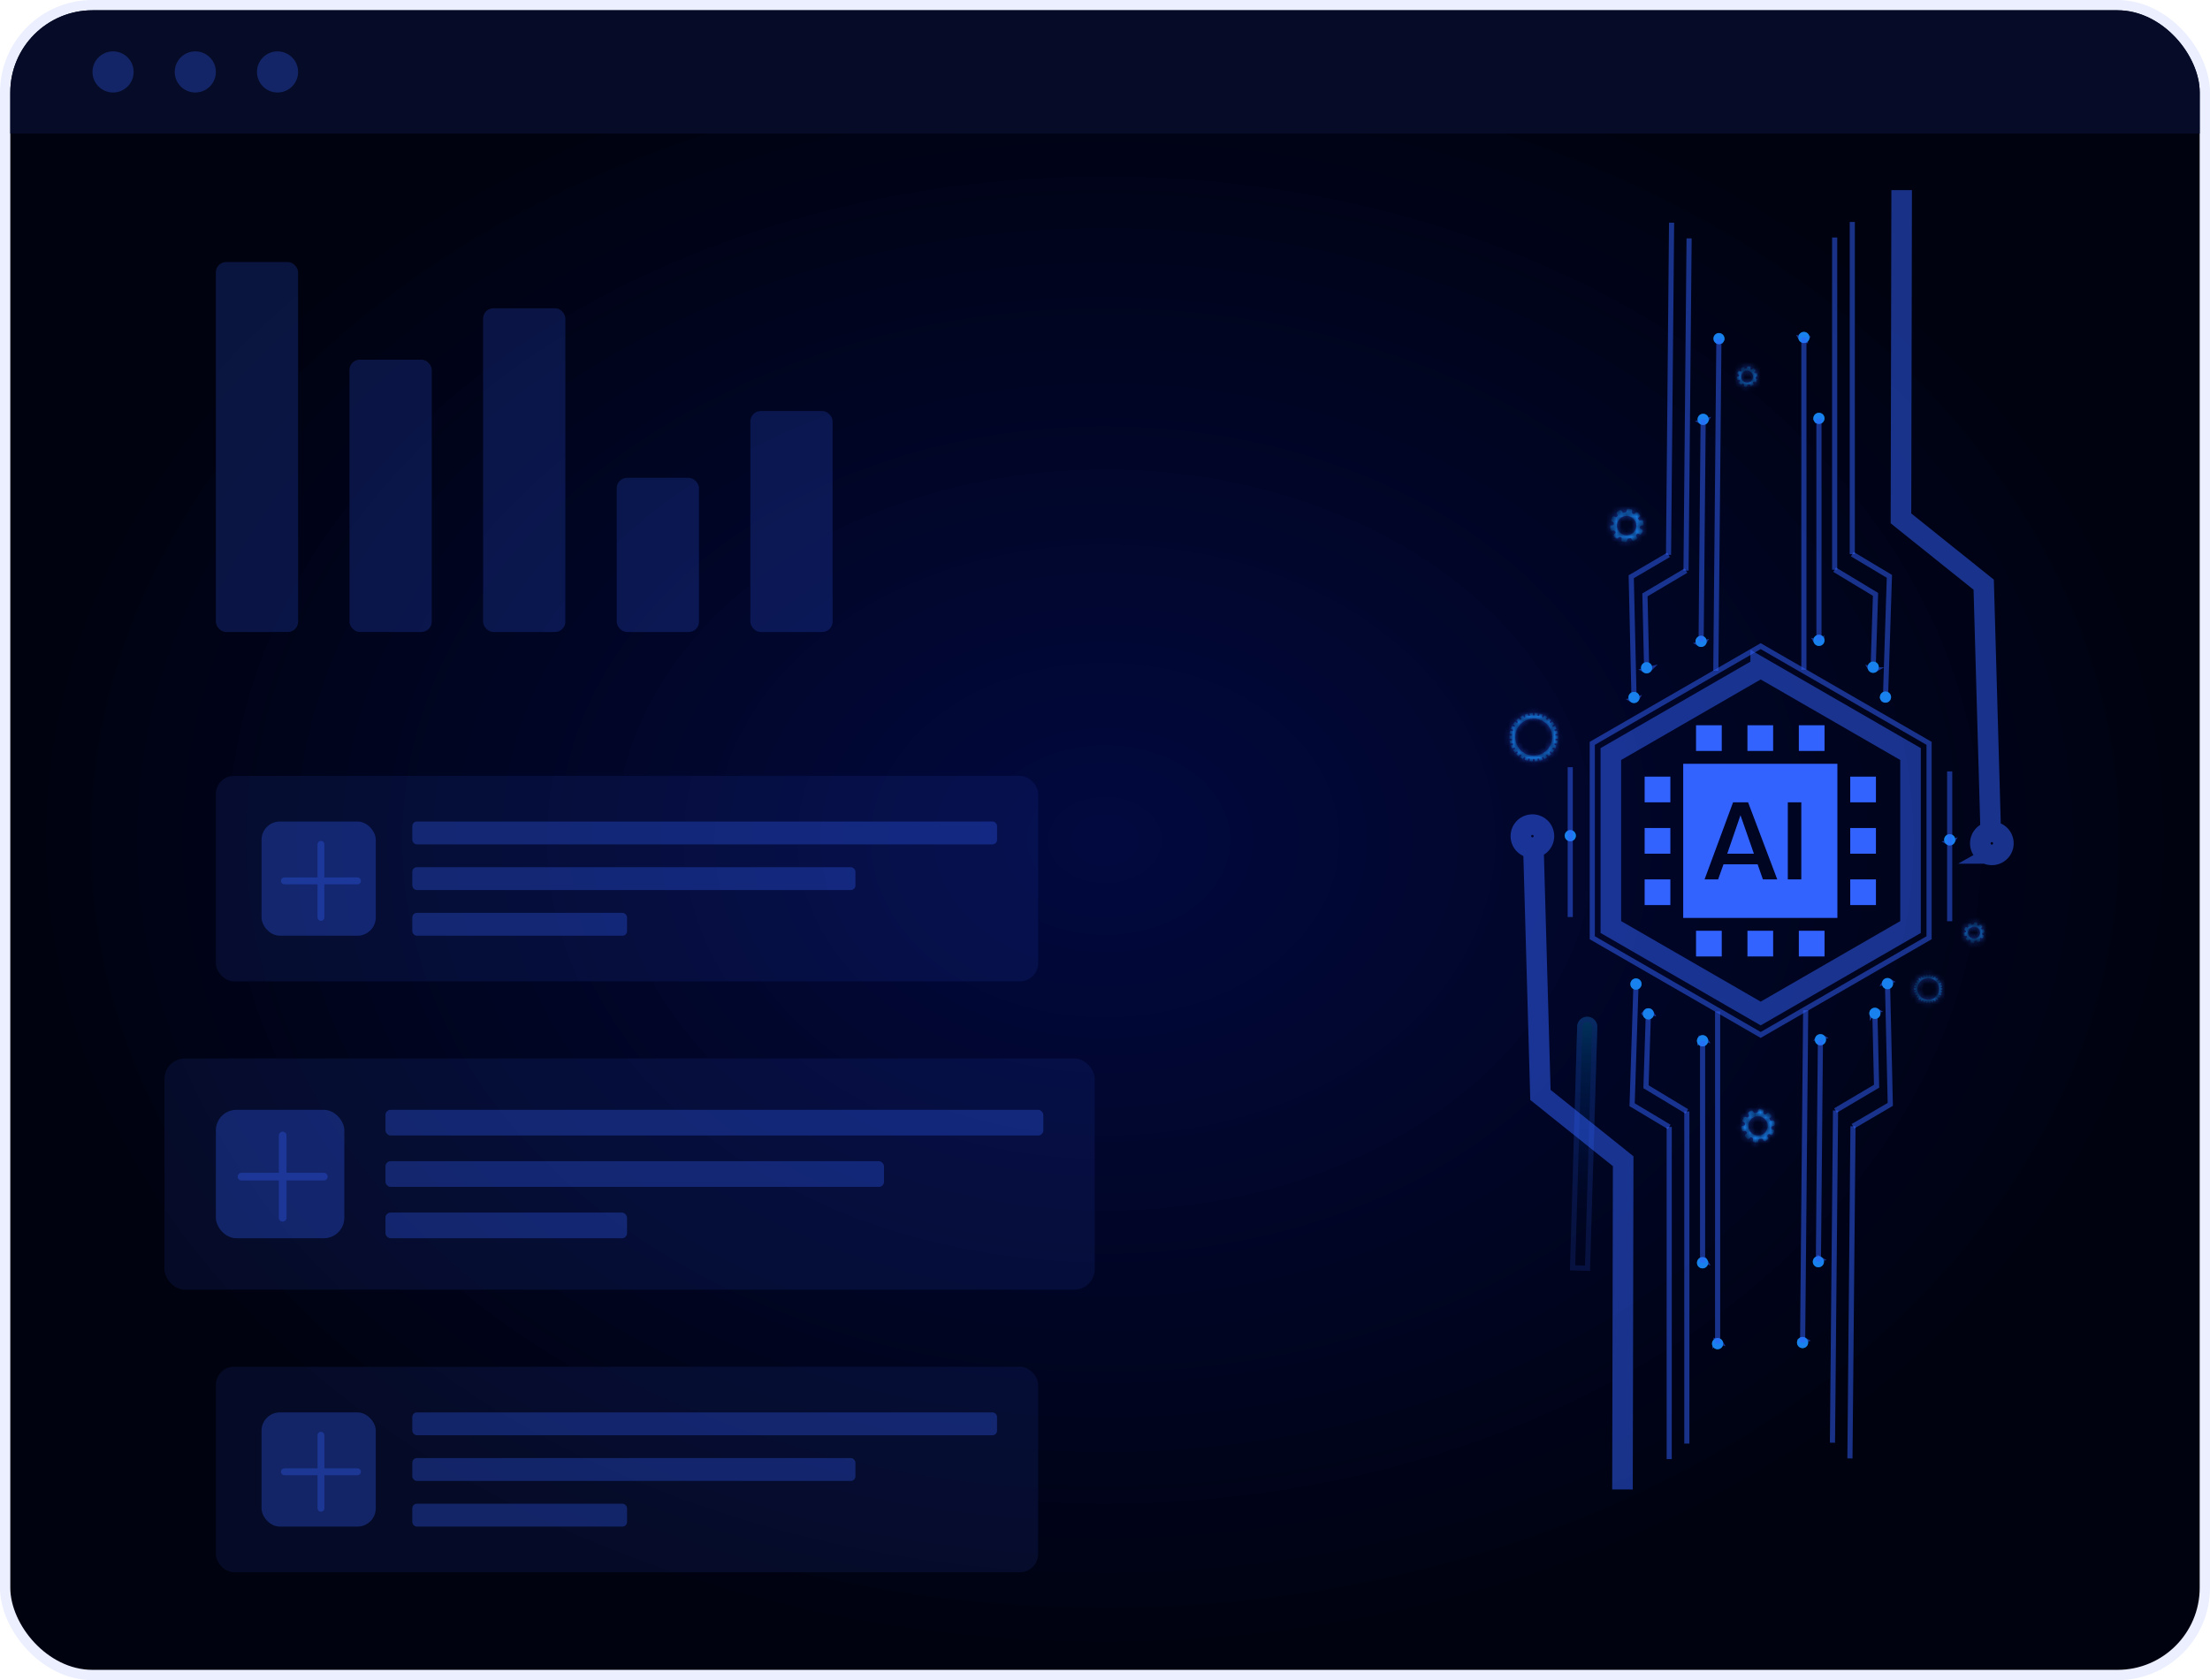 <svg xmlns="http://www.w3.org/2000/svg" width="430" height="327" fill="none"><g clip-path="url(#a)"><rect width="426" height="323" x="2" y="2" fill="url(#b)" rx="16"/><rect width="16" height="72" x="42" y="51" fill="#3363FF" fill-opacity=".2" rx="2"/><rect width="16" height="53" x="68" y="70" fill="#3363FF" fill-opacity=".2" rx="2"/><rect width="16" height="63" x="94" y="60" fill="#3363FF" fill-opacity=".2" rx="2"/><rect width="16" height="30" x="120" y="93" fill="#3363FF" fill-opacity=".2" rx="2"/><rect width="16" height="43" x="146" y="80" fill="#3363FF" fill-opacity=".2" rx="2"/><rect width="160" height="40" x="42" y="151" fill="#3363FF" fill-opacity=".1" rx="3.556"/><rect width="22.222" height="22.222" x="50.891" y="159.891" fill="#3363FF" fill-opacity=".3" rx="3.556"/><rect width="113.778" height="4.444" x="80.223" y="159.891" fill="#3363FF" fill-opacity=".3" rx=".889"/><rect width="86.222" height="4.444" x="80.223" y="168.781" fill="#3363FF" fill-opacity=".3" rx=".889"/><rect width="41.778" height="4.444" x="80.223" y="177.668" fill="#3363FF" fill-opacity=".3" rx=".889"/><path stroke="#3363FF" stroke-linecap="round" stroke-linejoin="round" stroke-opacity=".3" stroke-width="1.333" d="M62.447 164.332v14.222m7.111-7.111H55.336"/><rect width="181" height="45" x="32" y="206" fill="#3363FF" fill-opacity=".1" rx="4"/><rect width="25" height="25" x="42" y="216" fill="#3363FF" fill-opacity=".3" rx="4"/><rect width="128" height="5" x="75" y="216" fill="#3363FF" fill-opacity=".3" rx="1"/><rect width="97" height="5" x="75" y="226" fill="#3363FF" fill-opacity=".3" rx="1"/><rect width="47" height="5" x="75" y="236" fill="#3363FF" fill-opacity=".3" rx="1"/><path stroke="#3363FF" stroke-linecap="round" stroke-linejoin="round" stroke-opacity=".3" stroke-width="1.5" d="M55 221v16m8-8H47"/><rect width="160" height="40" x="42" y="266" fill="#3363FF" fill-opacity=".1" rx="3.556"/><rect width="22.222" height="22.222" x="50.891" y="274.891" fill="#3363FF" fill-opacity=".3" rx="3.556"/><rect width="113.778" height="4.444" x="80.223" y="274.891" fill="#3363FF" fill-opacity=".3" rx=".889"/><rect width="86.222" height="4.444" x="80.223" y="283.781" fill="#3363FF" fill-opacity=".3" rx=".889"/><rect width="41.778" height="4.444" x="80.223" y="292.668" fill="#3363FF" fill-opacity=".3" rx=".889"/><path stroke="#3363FF" stroke-linecap="round" stroke-linejoin="round" stroke-opacity=".3" stroke-width="1.333" d="M62.447 279.332v14.222m7.111-7.111H55.336"/><path stroke="#3363FF" stroke-miterlimit="10" stroke-opacity=".5" d="m342.575 125.756-32.766 18.918v37.835l32.767 18.918 32.766-18.917v-37.836l-32.767-18.918Z"/><path stroke="#3363FF" stroke-miterlimit="10" stroke-opacity=".5" stroke-width="4" d="m342.577 129.929-29.153 16.831v33.663l29.153 16.831 29.153-16.831V146.76l-29.153-16.831Z"/><path stroke="#3363FF" stroke-miterlimit="10" stroke-opacity=".5" d="m320.721 197.321-.458 14.187 7.948 4.801"/><path stroke="#3363FF" stroke-miterlimit="10" stroke-opacity=".5" d="m318.319 191.507-.758 23.501 7.218 4.321"/><path fill="#00A1DB" d="M321.655 196.777a1.077 1.077 0 0 1-1.214 1.582 1.081 1.081 0 0 1-.791-.901 1.084 1.084 0 0 1 1.35-1.184c.276.074.512.255.655.503Z"/><path stroke="#3363FF" stroke-opacity=".5" d="M321.299 197.355a.586.586 0 0 0-.077-.328l.077.328Zm0 0a.584.584 0 0 1-.119.315m.119-.315-.119.315m0 0a.59.59 0 0 1-.273.196m.273-.196-.273.196m0 0a.592.592 0 0 1-.336.011m.336-.011-.336.011m0 0a.58.58 0 0 1-.286-.178m.286.178-.286-.178m0 0a.577.577 0 0 1-.139-.306m.139.306-.139-.306m0 0a.575.575 0 0 1 .055-.332m-.055.332.055-.332m0 0a.587.587 0 0 1 .23-.246l-.23.246Zm.23-.246a.58.58 0 0 1 .791.212l-.791-.212Z"/><path fill="#00A1DB" d="M319.253 190.969a1.076 1.076 0 0 1-.079 1.196 1.077 1.077 0 0 1-1.824-1.134 1.075 1.075 0 0 1 .827-.593 1.086 1.086 0 0 1 1.076.531Z"/><path stroke="#3363FF" stroke-opacity=".5" d="M318.82 191.219a.576.576 0 0 1-.042.642.58.58 0 1 1 .042-.642Z"/><path fill="#00A1DB" d="M332.206 202.012a1.074 1.074 0 0 1-.078 1.196 1.077 1.077 0 0 1-1.825-1.134c.095-.192.244-.351.429-.457a1.075 1.075 0 0 1 1.474.395Z"/><path stroke="#3363FF" stroke-opacity=".5" d="M331.849 202.589a.576.576 0 0 0-.076-.327l.076.327Zm0 0a.572.572 0 0 1-.118.315m.118-.315-.118.315m0 0a.58.58 0 0 1-.274.196m.274-.196-.274.196m0 0a.574.574 0 0 1-.336.011m.336-.011-.336.011m0 0a.582.582 0 0 1-.285-.178m.285.178-.285-.178m0 0a.574.574 0 0 1-.139-.306m.139.306-.139-.306m0 0a.577.577 0 0 1 .055-.332m-.055.332.055-.332m0 0a.567.567 0 0 1 .23-.245l-.23.245Zm.23-.245a.576.576 0 0 1 .791.212l-.791-.212Z"/><path fill="#00A1DB" d="M332.206 245.223a1.076 1.076 0 0 1-.079 1.196 1.077 1.077 0 0 1-1.824-1.134 1.075 1.075 0 0 1 .827-.593 1.086 1.086 0 0 1 1.076.531Z"/><path stroke="#3363FF" stroke-opacity=".5" d="M331.624 245.303c.06.046.111.104.149.17l-.791-.212a.573.573 0 0 1 .642.042Zm.149.17a.576.576 0 0 1-.042.642.58.58 0 0 1-.979-.609.567.567 0 0 1 .23-.245l.791.212Z"/><path fill="#00A1DB" d="M335.132 260.965a1.076 1.076 0 0 1-.079 1.196 1.077 1.077 0 0 1-1.824-1.134 1.079 1.079 0 0 1 1.903-.062Z"/><path stroke="#3363FF" stroke-opacity=".5" d="M334.775 261.542a.576.576 0 0 0-.076-.327l.076.327Zm0 0a.58.58 0 0 1-.118.315m.118-.315-.118.315m0 0a.58.58 0 0 1-.274.196m.274-.196-.274.196m0 0a.574.574 0 0 1-.336.011m.336-.011-.336.011m0 0a.578.578 0 0 1-.286-.178m.286.178-.286-.178m0 0a.58.58 0 0 1-.138-.306m.138.306-.138-.306m0 0a.584.584 0 0 1 .054-.332m-.054.332.054-.332m0 0a.579.579 0 0 1 .23-.245l-.23.245Zm.23-.245a.579.579 0 0 1 .792.212l-.792-.212Z"/><path stroke="#3363FF" stroke-miterlimit="10" stroke-opacity=".5" d="M334.196 261.5v-64.656m-2.923 48.919v-43.21m-3.065 78.408v-64.656m-3.43 67.684v-64.657m40.021-22.114.328 14.19-7.992 4.728"/><path stroke="#3363FF" stroke-miterlimit="10" stroke-opacity=".5" d="m367.253 191.433.542 23.507-7.258 4.254"/><path fill="#00A1DB" d="M363.869 196.667a1.076 1.076 0 0 0 .067 1.197 1.08 1.08 0 1 0-.067-1.197Z"/><path stroke="#3363FF" stroke-opacity=".5" d="M364.22 197.248a.579.579 0 0 1 .08-.327l.793-.205a.578.578 0 0 1 .138.885.576.576 0 0 1-.624.161.583.583 0 0 1-.387-.514Zm.08-.327a.582.582 0 0 1 .793-.205l-.793.205Z"/><path fill="#00A1DB" d="M366.322 190.886a1.084 1.084 0 0 0 .067 1.197 1.078 1.078 0 0 0 1.931-.498 1.073 1.073 0 0 0-.52-1.081 1.084 1.084 0 0 0-1.478.382Z"/><path stroke="#3363FF" stroke-opacity=".5" d="M366.673 191.467a.577.577 0 0 1 .08-.327l.793-.205a.575.575 0 0 1 .279.58.58.58 0 0 1-.765.466.583.583 0 0 1-.387-.514Zm.08-.327a.582.582 0 0 1 .793-.205l-.793.205Z"/><path fill="#00A1DB" d="M353.271 201.808a1.084 1.084 0 0 0 .068 1.197 1.076 1.076 0 0 0 1.667.07 1.082 1.082 0 0 0 .167-1.187 1.075 1.075 0 0 0-1.621-.394 1.082 1.082 0 0 0-.281.314Z"/><path stroke="#3363FF" stroke-opacity=".5" d="M353.623 202.389a.574.574 0 0 1 .079-.327l.793-.205a.575.575 0 0 1 .28.58.582.582 0 0 1-.765.466.58.58 0 0 1-.387-.514Zm.079-.327a.575.575 0 0 1 .793-.205l-.793.205Z"/><path fill="#00A1DB" d="M352.873 245.015a1.076 1.076 0 0 0 .067 1.197c.129.171.305.299.506.37a1.086 1.086 0 0 0 1.161-.3 1.075 1.075 0 0 0 .168-1.187 1.082 1.082 0 0 0-1.242-.577c-.277.071-.515.25-.66.497Z"/><path stroke="#3363FF" stroke-opacity=".5" d="M353.224 245.596a.582.582 0 0 1 .079-.327l.794-.205a.575.575 0 0 1 .138.885.575.575 0 0 1-.895-.038.58.58 0 0 1-.116-.315Zm.079-.327a.58.58 0 0 1 .794-.205l-.794.205Z"/><path fill="#00A1DB" d="M349.806 260.73a1.08 1.08 0 1 0 1.86 1.097 1.08 1.08 0 0 0-1.86-1.097Z"/><path stroke="#3363FF" stroke-opacity=".5" d="M350.158 261.31a.573.573 0 0 1 .079-.326l.793-.205a.579.579 0 1 1-.872.531Zm.079-.326a.578.578 0 0 1 .793-.205l-.793.205Z"/><path stroke="#3363FF" stroke-miterlimit="10" stroke-opacity=".5" d="m350.734 261.276.595-64.654m2.473 48.94.398-43.208m2.342 78.433.596-64.654m2.803 67.717.595-64.654m3.926-89.329.458-14.187-7.948-4.801"/><path stroke="#3363FF" stroke-miterlimit="10" stroke-opacity=".5" d="m366.861 135.675.759-23.501-7.218-4.321"/><path fill="#00A1DB" d="M363.528 130.407a1.074 1.074 0 0 1 .078-1.196 1.077 1.077 0 0 1 1.825 1.134 1.076 1.076 0 0 1-1.903.062Z"/><path stroke="#3363FF" stroke-opacity=".5" d="M363.885 129.83a.576.576 0 0 0 .076.327l-.076-.327Zm0 0a.575.575 0 0 1 .118-.315m-.118.315.118-.315m0 0a.583.583 0 0 1 .273-.196m-.273.196.273-.196m0 0a.578.578 0 0 1 .337-.011m-.337.011.337-.011m0 0c.11.03.21.092.285.178m-.285-.178.285.178m0 0a.577.577 0 0 1 .139.306m-.139-.306.139.306m0 0a.577.577 0 0 1-.055.332m.055-.332-.055.332m0 0a.567.567 0 0 1-.23.245l.23-.245Zm-.23.245a.576.576 0 0 1-.791-.212l.791.212Z"/><path fill="#00A1DB" d="M365.926 136.216a1.084 1.084 0 0 1 .079-1.197c.13-.169.307-.296.509-.365a1.086 1.086 0 0 1 1.159.311 1.083 1.083 0 0 1 .156 1.189 1.078 1.078 0 0 1-1.903.062Z"/><path stroke="#3363FF" stroke-opacity=".5" d="M367.151 136.178a.585.585 0 0 1-.44.058.579.579 0 0 1-.352-.27l-.433.25.433-.25a.585.585 0 0 1 .042-.642.58.58 0 1 1 .75.854Z"/><path fill="#00A1DB" d="M352.977 125.169a1.076 1.076 0 0 1 .079-1.197c.13-.169.307-.296.509-.365a1.086 1.086 0 0 1 1.158.311 1.077 1.077 0 0 1-.271 1.646 1.08 1.08 0 0 1-1.475-.395Z"/><path stroke="#3363FF" stroke-opacity=".5" d="M353.334 124.592a.576.576 0 0 0 .076.327l-.076-.327Zm0 0a.58.58 0 0 1 .118-.315m-.118.315.118-.315m0 0a.58.58 0 0 1 .274-.196m-.274.196.274-.196m0 0a.574.574 0 0 1 .336-.011m-.336.011.336-.011m0 0c.11.029.21.091.285.177m-.285-.177.285.177m0 0a.58.58 0 0 1 .139.307m-.139-.307.139.307m0 0a.578.578 0 0 1-.055.332m.055-.332-.055.332m0 0a.576.576 0 0 1-.229.245l.229-.245Zm-.229.245a.579.579 0 0 1-.792-.212l.792.212Z"/><path fill="#00A1DB" d="M352.977 81.962a1.076 1.076 0 0 1 .079-1.197 1.08 1.08 0 1 1-.079 1.197Z"/><path stroke="#3363FF" stroke-opacity=".5" d="M354.202 81.924a.58.58 0 0 1-.792-.212l-.433.25.433-.25a.578.578 0 0 1 .316-.838.58.58 0 0 1 .476 1.05Z"/><path fill="#00A1DB" d="M350.051 66.22a1.085 1.085 0 0 1 .079-1.197 1.079 1.079 0 1 1-.079 1.197Z"/><path stroke="#3363FF" stroke-opacity=".5" d="M350.408 65.642a.585.585 0 0 0 .076.328l-.076-.328Zm0 0a.59.59 0 0 1 .118-.314m-.118.314.118-.314m0 0a.58.58 0 0 1 .274-.196m-.274.195.274-.195m0 0a.58.58 0 0 1 .336-.011m-.336.01.336-.01m0 0c.111.03.21.091.286.177m-.286-.177.286.177m0 0a.575.575 0 0 1 .138.307m-.138-.307.138.307m0 0a.584.584 0 0 1-.054.331m.054-.331-.054.331m0 0a.583.583 0 0 1-.23.246l.23-.246Zm-.23.246a.58.58 0 0 1-.792-.212l.792.212Z"/><path stroke="#3363FF" stroke-miterlimit="10" stroke-opacity=".5" d="M350.985 65.683v64.657m2.929-48.916v43.21m3.06-78.412v64.657m3.426-67.684v64.657m-40.015 22.116-.327-14.191 7.991-4.727"/><path stroke="#3363FF" stroke-miterlimit="10" stroke-opacity=".5" d="m317.932 135.753-.543-23.507 7.258-4.254"/><path fill="#00A1DB" d="M321.31 130.518a1.076 1.076 0 0 0-.067-1.198 1.088 1.088 0 0 0-.506-.37 1.086 1.086 0 0 0-1.161.3 1.082 1.082 0 0 0 .256 1.649 1.08 1.08 0 0 0 1.478-.381Z"/><path stroke="#3363FF" stroke-opacity=".5" d="M320.959 129.937a.586.586 0 0 1-.079.327l-.794.204a.576.576 0 0 1-.279-.58.578.578 0 0 1 1.152.049Zm-.079.327a.579.579 0 0 1-.794.204l.794-.204Z"/><path fill="#00A1DB" d="M318.857 136.299a1.076 1.076 0 0 0-.067-1.198 1.084 1.084 0 0 0-1.132-.396 1.083 1.083 0 0 0-.703 1.514 1.08 1.08 0 0 0 1.902.08Z"/><path stroke="#3363FF" stroke-opacity=".5" d="M318.506 135.718a.579.579 0 0 1-.08.327l-.793.205a.584.584 0 0 1-.279-.58.577.577 0 0 1 1.036-.268.586.586 0 0 1 .116.316Zm-.08.327a.577.577 0 0 1-.793.205l.793-.205Z"/><path fill="#00A1DB" d="M306.463 163.193a1.082 1.082 0 0 0-.068-1.197 1.076 1.076 0 0 0-1.667-.07 1.082 1.082 0 0 0-.167 1.188 1.079 1.079 0 0 0 1.902.079Z"/><path stroke="#3363FF" stroke-opacity=".5" d="M306.111 162.612a.574.574 0 0 1-.23.496.57.57 0 0 1-.429.111.577.577 0 0 1-.441-.323.575.575 0 0 1 .09-.637.583.583 0 0 1 .623-.161.58.58 0 0 1 .387.514Z"/><path fill="#00A1DB" d="M331.916 125.377a1.084 1.084 0 0 0-.068-1.197 1.07 1.07 0 0 0-.506-.37 1.073 1.073 0 0 0-1.425.868 1.083 1.083 0 0 0 .521 1.08 1.08 1.08 0 0 0 1.478-.381Z"/><path stroke="#3363FF" stroke-opacity=".5" d="M331.564 124.796a.578.578 0 0 1-.079.327l-.793.205a.587.587 0 0 1-.28-.58.579.579 0 0 1 1.152.048Zm-.079.327a.582.582 0 0 1-.793.205l.793-.205Z"/><path fill="#00A1DB" d="M332.31 82.166a1.075 1.075 0 0 0-.067-1.197 1.075 1.075 0 0 0-1.132-.396 1.077 1.077 0 0 0-.799.894 1.083 1.083 0 0 0 .52 1.08 1.08 1.08 0 0 0 1.478-.381Z"/><path stroke="#3363FF" stroke-opacity=".5" d="M331.959 81.585a.584.584 0 0 1-.079.327l-.794.205a.577.577 0 0 1-.137-.885.577.577 0 0 1 .894.037c.069.092.11.202.116.316Zm-.079.327a.58.58 0 0 1-.794.205l.794-.205Z"/><path fill="#00A1DB" d="M335.377 66.455a1.083 1.083 0 0 0-.068-1.197 1.075 1.075 0 0 0-1.132-.396 1.08 1.08 0 0 0 .54 2.09 1.078 1.078 0 0 0 .66-.497Z"/><path stroke="#3363FF" stroke-opacity=".5" d="M334.153 66.406a.58.58 0 1 1 .793-.205l.431.254-.431-.254a.582.582 0 0 1-.793.205Z"/><path stroke="#3363FF" stroke-miterlimit="10" stroke-opacity=".5" d="m334.447 65.907-.596 64.654m-2.468-48.938-.398 43.208m-2.339-78.436-.596 64.654m-2.81-67.709-.596 64.654"/><g opacity=".3"><path fill="url(#c)" d="m310.781 199.907-1.417 47.439-3.904-.117 1.416-47.439a1.954 1.954 0 0 1 2.011-1.894 1.967 1.967 0 0 1 1.363.613 1.953 1.953 0 0 1 .531 1.398Z"/><path stroke="#3363FF" stroke-opacity=".5" d="m310.281 199.892-1.401 46.939-2.906-.086 1.402-46.94a1.456 1.456 0 0 1 1.496-1.409l.013-.43-.013.43a1.446 1.446 0 0 1 1.315.937c.068.178.1.368.094.559l.5.015-.5-.015Z"/></g><path stroke="#3363FF" stroke-miterlimit="10" stroke-opacity=".5" d="M305.523 149.318v29.164"/><path fill="#00A1DB" d="M380.295 164.006a1.084 1.084 0 0 0-.068-1.198 1.077 1.077 0 0 0-1.834 1.118 1.08 1.08 0 0 0 1.902.08Z"/><path stroke="#3363FF" stroke-opacity=".5" d="M379.943 163.425a.578.578 0 0 1-.079.327l-.793.205a.587.587 0 0 1-.28-.58.579.579 0 0 1 1.152.048Zm-.079.327a.577.577 0 0 1-.793.205l.793-.205Z"/><path stroke="#3363FF" stroke-miterlimit="10" stroke-opacity=".5" d="M379.351 150.131v29.164"/><path stroke="#3363FF" stroke-miterlimit="10" stroke-opacity=".5" stroke-width="4" d="m387.315 161.274-1.346-47.481-16.1-12.905.137-63.887m18.645 129.097a2.245 2.245 0 1 0-2.245-3.888 2.245 2.245 0 0 0 2.245 3.888Zm-90.274-.48 1.346 47.481 16.099 12.905-.136 63.887m-19.47-126.032a2.249 2.249 0 0 1 .164-2.49 2.248 2.248 0 0 1 3.469-.114 2.247 2.247 0 0 1-1.395 3.707 2.25 2.25 0 0 1-2.238-1.103Z"/><mask id="d" fill="#fff"><path d="M302.094 141.35c-.024-.042-.05-.082-.075-.122l.399-.291-.354-.488-.399.29a4.34 4.34 0 0 0-.192-.213l.33-.366-.449-.404-.329.366a4.152 4.152 0 0 0-.232-.169l.246-.426-.523-.302-.246.426a4.72 4.72 0 0 0-.262-.115l.153-.47-.574-.186-.153.47a4.5 4.5 0 0 0-.28-.06l.052-.491-.601-.063-.051.49a4.577 4.577 0 0 0-.287 0l-.051-.49-.601.063.052.489a4.507 4.507 0 0 0-.28.061l-.153-.469-.574.186.153.47a3.56 3.56 0 0 0-.262.117l-.247-.428-.522.302.246.427c-.079.054-.157.11-.232.168l-.33-.366-.448.404.33.366a3.844 3.844 0 0 0-.193.212l-.398-.289-.355.488.399.29a4.08 4.08 0 0 0-.143.248l-.45-.2-.246.551.451.201c-.033.09-.062.181-.088.272l-.483-.102-.126.59.483.103a4.433 4.433 0 0 0-.031.285h-.493v.603h.493c.006.095.017.19.03.285l-.482.103.126.59.481-.102c.027.091.057.182.09.272l-.451.201.246.551.451-.201c.022.042.044.084.068.126.024.041.05.082.075.122l-.4.29.355.489.399-.29c.062.073.126.145.191.213l-.329.366.448.404.33-.366c.076.059.153.116.232.169l-.246.426.522.302.247-.427c.086.042.173.08.262.116l-.153.469.574.187.153-.47a4.5 4.5 0 0 0 .28.06l-.052.491.601.063.051-.49c.096.003.191.003.287 0l.051.49.6-.063-.051-.489c.094-.017.187-.038.28-.061l.152.469.575-.187-.153-.469c.088-.036.175-.075.262-.117l.246.428.523-.302-.247-.428c.08-.053.157-.109.232-.168l.33.367.449-.404-.33-.366c.067-.069.131-.14.193-.212l.398.289.354-.489-.398-.289c.051-.081.098-.164.143-.249l.45.201.246-.551-.451-.201c.032-.09.062-.181.088-.273l.483.103.126-.59-.483-.103c.013-.095.024-.189.031-.285h.492v-.603h-.492a4.51 4.51 0 0 0-.03-.285l.482-.103-.126-.59-.482.102a3.922 3.922 0 0 0-.089-.272l.451-.201-.246-.551-.451.201c-.022-.042-.044-.085-.068-.126Zm-1.885 5.242a3.599 3.599 0 0 1-4.17-5.82 3.6 3.6 0 0 1 3.962-.522 3.605 3.605 0 0 1 1.976 2.757 3.612 3.612 0 0 1-.713 2.659 3.6 3.6 0 0 1-1.055.926Z"/></mask><path fill="#00A1DB" stroke="#3363FF" stroke-opacity=".5" stroke-width="2" d="M302.094 141.35c-.024-.042-.05-.082-.075-.122l.399-.291-.354-.488-.399.29a4.34 4.34 0 0 0-.192-.213l.33-.366-.449-.404-.329.366a4.152 4.152 0 0 0-.232-.169l.246-.426-.523-.302-.246.426a4.72 4.72 0 0 0-.262-.115l.153-.47-.574-.186-.153.47a4.5 4.5 0 0 0-.28-.06l.052-.491-.601-.063-.051.49a4.577 4.577 0 0 0-.287 0l-.051-.49-.601.063.052.489a4.507 4.507 0 0 0-.28.061l-.153-.469-.574.186.153.47a3.56 3.56 0 0 0-.262.117l-.247-.428-.522.302.246.427c-.079.054-.157.11-.232.168l-.33-.366-.448.404.33.366a3.844 3.844 0 0 0-.193.212l-.398-.289-.355.488.399.29a4.08 4.08 0 0 0-.143.248l-.45-.2-.246.551.451.201c-.033.09-.062.181-.088.272l-.483-.102-.126.59.483.103a4.433 4.433 0 0 0-.031.285h-.493v.603h.493c.006.095.017.19.03.285l-.482.103.126.59.481-.102c.027.091.057.182.09.272l-.451.201.246.551.451-.201c.022.042.044.084.068.126.024.041.05.082.075.122l-.4.29.355.489.399-.29c.062.073.126.145.191.213l-.329.366.448.404.33-.366c.076.059.153.116.232.169l-.246.426.522.302.247-.427c.086.042.173.08.262.116l-.153.469.574.187.153-.47a4.5 4.5 0 0 0 .28.06l-.052.491.601.063.051-.49c.096.003.191.003.287 0l.051.49.6-.063-.051-.489c.094-.017.187-.038.28-.061l.152.469.575-.187-.153-.469c.088-.036.175-.075.262-.117l.246.428.523-.302-.247-.428c.08-.053.157-.109.232-.168l.33.367.449-.404-.33-.366c.067-.069.131-.14.193-.212l.398.289.354-.489-.398-.289c.051-.081.098-.164.143-.249l.45.201.246-.551-.451-.201c.032-.09.062-.181.088-.273l.483.103.126-.59-.483-.103c.013-.095.024-.189.031-.285h.492v-.603h-.492a4.51 4.51 0 0 0-.03-.285l.482-.103-.126-.59-.482.102a3.922 3.922 0 0 0-.089-.272l.451-.201-.246-.551-.451.201c-.022-.042-.044-.085-.068-.126Zm-1.885 5.242a3.599 3.599 0 0 1-4.17-5.82 3.6 3.6 0 0 1 3.962-.522 3.605 3.605 0 0 1 1.976 2.757 3.612 3.612 0 0 1-.713 2.659 3.6 3.6 0 0 1-1.055.926Z" mask="url(#d)"/><mask id="e" fill="#fff"><path d="m377.31 191.239-.043-.071.232-.169-.206-.283-.232.168a2.645 2.645 0 0 0-.111-.124l.191-.212-.26-.235-.191.213a2.576 2.576 0 0 0-.135-.098l.143-.248-.303-.175-.143.248a2.083 2.083 0 0 0-.153-.067l.089-.273-.333-.108-.089.273a2.249 2.249 0 0 0-.163-.035l.03-.285-.348-.037-.03.285a2.297 2.297 0 0 0-.166 0l-.03-.285-.349.037.03.284c-.054.009-.108.022-.163.035l-.088-.272-.333.108.088.272a2.906 2.906 0 0 0-.151.068l-.144-.248-.303.175.143.249a2.557 2.557 0 0 0-.135.097l-.191-.213-.261.235.192.212c-.039.04-.076.081-.112.124l-.231-.168-.206.283.231.168a3.002 3.002 0 0 0-.083.145l-.261-.117-.143.32.262.117a2.234 2.234 0 0 0-.051.158l-.28-.06-.073.343.28.06a2.31 2.31 0 0 0-.018.165h-.286v.35h.286c.004.056.01.111.017.166l-.279.059.073.343.279-.059c.015.053.033.105.052.158l-.262.116.143.32.262-.116.04.073.043.071-.232.168.206.284.232-.169c.036.043.072.085.111.124l-.192.213.261.234.191-.212c.044.034.089.067.135.098l-.143.247.303.175.143-.247c.05.024.101.046.152.067l-.088.272.333.109.089-.273c.053.013.108.025.162.035l-.03.285.349.036.03-.284c.055.002.11.002.166 0l.03.284.348-.036-.029-.284c.054-.01.108-.022.162-.035l.089.272.333-.109-.089-.272c.051-.021.102-.043.152-.068l.143.248.304-.175-.143-.248c.046-.031.091-.064.134-.098l.192.213.26-.234-.191-.213c.039-.04.076-.081.112-.123l.231.168.206-.284-.232-.168c.03-.047.057-.095.083-.144l.262.116.142-.32-.261-.116c.018-.052.035-.105.051-.158l.28.059.073-.343-.28-.059c.007-.055.014-.11.018-.166h.286v-.35h-.286a2.31 2.31 0 0 0-.018-.165l.28-.06-.073-.343-.28.06a2.234 2.234 0 0 0-.051-.158l.261-.117-.142-.32-.262.117a1.702 1.702 0 0 0-.04-.073Zm-1.094 3.043a2.094 2.094 0 0 1-2.315-.152 2.086 2.086 0 0 1 .998-3.727 2.09 2.09 0 0 1 2.081 1.026 2.09 2.09 0 0 1-.764 2.853Z"/></mask><path fill="#00A1DB" stroke="#3363FF" stroke-opacity=".5" stroke-width="2" d="m377.31 191.239-.043-.071.232-.169-.206-.283-.232.168a2.645 2.645 0 0 0-.111-.124l.191-.212-.26-.235-.191.213a2.576 2.576 0 0 0-.135-.098l.143-.248-.303-.175-.143.248a2.083 2.083 0 0 0-.153-.067l.089-.273-.333-.108-.089.273a2.249 2.249 0 0 0-.163-.035l.03-.285-.348-.037-.03.285a2.297 2.297 0 0 0-.166 0l-.03-.285-.349.037.03.284c-.054.009-.108.022-.163.035l-.088-.272-.333.108.088.272a2.906 2.906 0 0 0-.151.068l-.144-.248-.303.175.143.249a2.557 2.557 0 0 0-.135.097l-.191-.213-.261.235.192.212c-.039.04-.076.081-.112.124l-.231-.168-.206.283.231.168a3.002 3.002 0 0 0-.083.145l-.261-.117-.143.32.262.117a2.234 2.234 0 0 0-.051.158l-.28-.06-.073.343.28.06a2.31 2.31 0 0 0-.018.165h-.286v.35h.286c.004.056.01.111.017.166l-.279.059.073.343.279-.059c.015.053.033.105.052.158l-.262.116.143.32.262-.116.04.073.043.071-.232.168.206.284.232-.169c.036.043.072.085.111.124l-.192.213.261.234.191-.212c.044.034.089.067.135.098l-.143.247.303.175.143-.247c.05.024.101.046.152.067l-.088.272.333.109.089-.273c.053.013.108.025.162.035l-.03.285.349.036.03-.284c.055.002.11.002.166 0l.03.284.348-.036-.029-.284c.054-.01.108-.022.162-.035l.089.272.333-.109-.089-.272c.051-.021.102-.043.152-.068l.143.248.304-.175-.143-.248c.046-.031.091-.064.134-.098l.192.213.26-.234-.191-.213c.039-.04.076-.081.112-.123l.231.168.206-.284-.232-.168c.03-.047.057-.095.083-.144l.262.116.142-.32-.261-.116c.018-.052.035-.105.051-.158l.28.059.073-.343-.28-.059c.007-.055.014-.11.018-.166h.286v-.35h-.286a2.31 2.31 0 0 0-.018-.165l.28-.06-.073-.343-.28.06a2.234 2.234 0 0 0-.051-.158l.261-.117-.142-.32-.262.117a1.702 1.702 0 0 0-.04-.073Zm-1.094 3.043a2.094 2.094 0 0 1-2.315-.152 2.086 2.086 0 0 1 .998-3.727 2.09 2.09 0 0 1 2.081 1.026 2.09 2.09 0 0 1-.764 2.853Z" mask="url(#e)"/><mask id="f" fill="#fff"><path d="m319.373 101.219-.23.04a.287.287 0 0 1-.182-.028.287.287 0 0 1-.129-.131 2.097 2.097 0 0 0-.135-.234l.324-.324a.292.292 0 0 0 0-.411l-.348-.348a.293.293 0 0 0-.411 0l-.166.165a.29.29 0 0 1-.345.049 3.698 3.698 0 0 0-.048-.025.291.291 0 0 1-.159-.311l.041-.23a.29.29 0 0 0-.236-.336l-.485-.087a.29.29 0 0 0-.336.236l-.041.23a.287.287 0 0 1-.252.237 2.583 2.583 0 0 0-.281.05.292.292 0 0 1-.318-.137l-.117-.202a.29.29 0 0 0-.396-.106l-.427.246a.287.287 0 0 0-.135.176.288.288 0 0 0 .029.22l.116.202a.293.293 0 0 1-.042.347 1.4 1.4 0 0 0-.038.04.291.291 0 0 1-.341.073l-.211-.099a.297.297 0 0 0-.11-.027.306.306 0 0 0-.209.076.29.29 0 0 0-.067.092l-.208.446a.301.301 0 0 0-.01.222.284.284 0 0 0 .151.164l.211.099a.287.287 0 0 1 .133.127c.03.055.041.119.031.181l-.007.054a.29.29 0 0 1-.238.255l-.23.041a.29.29 0 0 0-.236.336l.086.485a.29.29 0 0 0 .336.236l.23-.041a.29.29 0 0 1 .311.16c.021.041.043.081.066.122l.069.112-.323.324a.29.29 0 0 0 0 .411l.348.348a.299.299 0 0 0 .094.063.305.305 0 0 0 .111.022.306.306 0 0 0 .112-.022.299.299 0 0 0 .094-.063l.165-.165a.29.29 0 0 1 .345-.049l.049.025a.293.293 0 0 1 .158.311l-.04.23a.292.292 0 0 0 .235.337l.485.085a.291.291 0 0 0 .296-.13.307.307 0 0 0 .041-.105l.04-.23a.294.294 0 0 1 .087-.161.296.296 0 0 1 .165-.076c.095-.012.189-.028.282-.05a.289.289 0 0 1 .317.137l.117.202a.29.29 0 0 0 .397.106l.426-.246a.292.292 0 0 0 .136-.176.294.294 0 0 0-.029-.221l-.117-.201a.3.3 0 0 1-.036-.181.3.3 0 0 1 .079-.166l.037-.041a.293.293 0 0 1 .341-.072l.211.099a.29.29 0 0 0 .386-.141l.208-.446a.285.285 0 0 0 .01-.222.285.285 0 0 0-.15-.164l-.212-.099a.297.297 0 0 1-.133-.127.3.3 0 0 1-.031-.181l.008-.055a.29.29 0 0 1 .237-.254l.231-.041a.307.307 0 0 0 .105-.041.305.305 0 0 0 .082-.078.287.287 0 0 0 .048-.217l-.085-.486a.307.307 0 0 0-.041-.105.299.299 0 0 0-.182-.128.292.292 0 0 0-.114-.002Zm-1.898 2.664a1.87 1.87 0 1 1-1.868-3.238 1.87 1.87 0 0 1 1.868 3.238Z"/></mask><path fill="#00A1DB" stroke="#3363FF" stroke-opacity=".5" stroke-width="2" d="m319.373 101.219-.23.04a.287.287 0 0 1-.182-.028.287.287 0 0 1-.129-.131 2.097 2.097 0 0 0-.135-.234l.324-.324a.292.292 0 0 0 0-.411l-.348-.348a.293.293 0 0 0-.411 0l-.166.165a.29.29 0 0 1-.345.049 3.698 3.698 0 0 0-.048-.025.291.291 0 0 1-.159-.311l.041-.23a.29.29 0 0 0-.236-.336l-.485-.087a.29.29 0 0 0-.336.236l-.041.23a.287.287 0 0 1-.252.237 2.583 2.583 0 0 0-.281.05.292.292 0 0 1-.318-.137l-.117-.202a.29.29 0 0 0-.396-.106l-.427.246a.287.287 0 0 0-.135.176.288.288 0 0 0 .029.22l.116.202a.293.293 0 0 1-.042.347 1.4 1.4 0 0 0-.038.04.291.291 0 0 1-.341.073l-.211-.099a.297.297 0 0 0-.11-.027.306.306 0 0 0-.209.076.29.29 0 0 0-.067.092l-.208.446a.301.301 0 0 0-.01.222.284.284 0 0 0 .151.164l.211.099a.287.287 0 0 1 .133.127c.03.055.041.119.031.181l-.007.054a.29.29 0 0 1-.238.255l-.23.041a.29.29 0 0 0-.236.336l.086.485a.29.29 0 0 0 .336.236l.23-.041a.29.29 0 0 1 .311.16c.021.041.043.081.066.122l.069.112-.323.324a.29.29 0 0 0 0 .411l.348.348a.299.299 0 0 0 .094.063.305.305 0 0 0 .111.022.306.306 0 0 0 .112-.022.299.299 0 0 0 .094-.063l.165-.165a.29.29 0 0 1 .345-.049l.049.025a.293.293 0 0 1 .158.311l-.04.23a.292.292 0 0 0 .235.337l.485.085a.291.291 0 0 0 .296-.13.307.307 0 0 0 .041-.105l.04-.23a.294.294 0 0 1 .087-.161.296.296 0 0 1 .165-.076c.095-.012.189-.028.282-.05a.289.289 0 0 1 .317.137l.117.202a.29.29 0 0 0 .397.106l.426-.246a.292.292 0 0 0 .136-.176.294.294 0 0 0-.029-.221l-.117-.201a.3.3 0 0 1-.036-.181.3.3 0 0 1 .079-.166l.037-.041a.293.293 0 0 1 .341-.072l.211.099a.29.29 0 0 0 .386-.141l.208-.446a.285.285 0 0 0 .01-.222.285.285 0 0 0-.15-.164l-.212-.099a.297.297 0 0 1-.133-.127.3.3 0 0 1-.031-.181l.008-.055a.29.29 0 0 1 .237-.254l.231-.041a.307.307 0 0 0 .105-.041.305.305 0 0 0 .082-.078.287.287 0 0 0 .048-.217l-.085-.486a.307.307 0 0 0-.041-.105.299.299 0 0 0-.182-.128.292.292 0 0 0-.114-.002Zm-1.898 2.664a1.87 1.87 0 1 1-1.868-3.238 1.87 1.87 0 0 1 1.868 3.238Z" mask="url(#f)"/><mask id="g" fill="#fff"><path d="m344.916 218.07-.23.041a.294.294 0 0 1-.311-.159 2.87 2.87 0 0 0-.135-.235l.324-.323a.292.292 0 0 0 0-.411l-.349-.349a.29.29 0 0 0-.41 0l-.166.166a.29.29 0 0 1-.345.048l-.048-.025a.294.294 0 0 1-.159-.311l.041-.23a.292.292 0 0 0-.236-.336l-.485-.086a.29.29 0 0 0-.336.236l-.041.23a.288.288 0 0 1-.252.237 2.391 2.391 0 0 0-.281.049.29.29 0 0 1-.318-.136l-.117-.203a.292.292 0 0 0-.396-.106l-.427.246a.29.29 0 0 0-.106.397l.116.202a.291.291 0 0 1-.043.346l-.037.041a.29.29 0 0 1-.341.072l-.211-.098a.297.297 0 0 0-.222-.01.284.284 0 0 0-.164.15l-.208.447a.297.297 0 0 0-.01.222.284.284 0 0 0 .151.164l.211.098a.292.292 0 0 1 .164.309l-.007.054a.294.294 0 0 1-.238.255l-.23.04a.304.304 0 0 0-.106.041.294.294 0 0 0-.13.296l.086.485a.282.282 0 0 0 .119.187.294.294 0 0 0 .217.048l.23-.04a.292.292 0 0 1 .311.159 2.87 2.87 0 0 0 .135.235l-.323.323a.277.277 0 0 0-.063.095.282.282 0 0 0-.022.111.282.282 0 0 0 .085.205l.348.349a.29.29 0 0 0 .411-.001l.165-.165a.294.294 0 0 1 .345-.048l.049.025a.293.293 0 0 1 .158.311l-.04.23a.288.288 0 0 0 .235.336l.485.086a.293.293 0 0 0 .337-.236l.04-.23a.295.295 0 0 1 .252-.237 2.68 2.68 0 0 0 .282-.049.288.288 0 0 1 .317.136l.117.203a.295.295 0 0 0 .176.135c.075.02.154.009.221-.029l.426-.246a.292.292 0 0 0 .107-.397l-.117-.202a.291.291 0 0 1 .043-.346 1.37 1.37 0 0 0 .037-.041.293.293 0 0 1 .341-.072l.211.098a.29.29 0 0 0 .386-.14l.208-.447a.286.286 0 0 0-.049-.319.276.276 0 0 0-.091-.067l-.212-.099a.29.29 0 0 1-.164-.308l.008-.054a.293.293 0 0 1 .237-.255l.231-.04a.29.29 0 0 0 .235-.337l-.085-.485a.292.292 0 0 0-.337-.236Zm-1.898 2.664a1.87 1.87 0 1 1-1.871-3.238 1.87 1.87 0 0 1 1.871 3.238Z"/></mask><path fill="#00A1DB" stroke="#3363FF" stroke-opacity=".5" stroke-width="2" d="m344.916 218.07-.23.041a.294.294 0 0 1-.311-.159 2.87 2.87 0 0 0-.135-.235l.324-.323a.292.292 0 0 0 0-.411l-.349-.349a.29.29 0 0 0-.41 0l-.166.166a.29.29 0 0 1-.345.048l-.048-.025a.294.294 0 0 1-.159-.311l.041-.23a.292.292 0 0 0-.236-.336l-.485-.086a.29.29 0 0 0-.336.236l-.041.23a.288.288 0 0 1-.252.237 2.391 2.391 0 0 0-.281.049.29.29 0 0 1-.318-.136l-.117-.203a.292.292 0 0 0-.396-.106l-.427.246a.29.29 0 0 0-.106.397l.116.202a.291.291 0 0 1-.043.346l-.037.041a.29.29 0 0 1-.341.072l-.211-.098a.297.297 0 0 0-.222-.01.284.284 0 0 0-.164.15l-.208.447a.297.297 0 0 0-.01.222.284.284 0 0 0 .151.164l.211.098a.292.292 0 0 1 .164.309l-.007.054a.294.294 0 0 1-.238.255l-.23.04a.304.304 0 0 0-.106.041.294.294 0 0 0-.13.296l.086.485a.282.282 0 0 0 .119.187.294.294 0 0 0 .217.048l.23-.04a.292.292 0 0 1 .311.159 2.87 2.87 0 0 0 .135.235l-.323.323a.277.277 0 0 0-.063.095.282.282 0 0 0-.022.111.282.282 0 0 0 .085.205l.348.349a.29.29 0 0 0 .411-.001l.165-.165a.294.294 0 0 1 .345-.048l.049.025a.293.293 0 0 1 .158.311l-.04.23a.288.288 0 0 0 .235.336l.485.086a.293.293 0 0 0 .337-.236l.04-.23a.295.295 0 0 1 .252-.237 2.68 2.68 0 0 0 .282-.049.288.288 0 0 1 .317.136l.117.203a.295.295 0 0 0 .176.135c.075.02.154.009.221-.029l.426-.246a.292.292 0 0 0 .107-.397l-.117-.202a.291.291 0 0 1 .043-.346 1.37 1.37 0 0 0 .037-.041.293.293 0 0 1 .341-.072l.211.098a.29.29 0 0 0 .386-.14l.208-.447a.286.286 0 0 0-.049-.319.276.276 0 0 0-.091-.067l-.212-.099a.29.29 0 0 1-.164-.308l.008-.054a.293.293 0 0 1 .237-.255l.231-.04a.29.29 0 0 0 .235-.337l-.085-.485a.292.292 0 0 0-.337-.236Zm-1.898 2.664a1.87 1.87 0 1 1-1.871-3.238 1.87 1.87 0 0 1 1.871 3.238Z" mask="url(#g)"/><mask id="h" fill="#fff"><path d="m385.846 180.874-.142.025a.184.184 0 0 1-.193-.099l-.041-.075a1.636 1.636 0 0 0-.043-.07l.201-.2a.184.184 0 0 0 0-.255l-.216-.215a.179.179 0 0 0-.254 0l-.102.102a.19.19 0 0 1-.102.051.181.181 0 0 1-.112-.021l-.03-.015a.19.19 0 0 1-.081-.08.177.177 0 0 1-.017-.113l.025-.142a.18.18 0 0 0-.03-.135.177.177 0 0 0-.116-.073l-.3-.053a.177.177 0 0 0-.134.029.18.18 0 0 0-.074.116l-.025.143a.18.18 0 0 1-.156.146 1.665 1.665 0 0 0-.174.031.176.176 0 0 1-.113-.01.178.178 0 0 1-.084-.074l-.072-.126a.179.179 0 0 0-.109-.083.178.178 0 0 0-.137.018l-.264.152a.179.179 0 0 0-.083.109.178.178 0 0 0 .018.137l.072.124a.182.182 0 0 1-.027.215l-.023.025a.182.182 0 0 1-.211.045l-.13-.061a.183.183 0 0 0-.138-.006.178.178 0 0 0-.101.093l-.129.276a.18.18 0 0 0 .087.239l.131.061a.18.18 0 0 1 .101.191l-.004.033a.18.18 0 0 1-.147.158l-.143.025a.178.178 0 0 0-.116.074.182.182 0 0 0-.03.134l.053.301a.174.174 0 0 0 .026.065.18.18 0 0 0 .112.079.188.188 0 0 0 .071.001l.142-.025a.18.18 0 0 1 .192.099l.041.075.043.07-.2.2a.179.179 0 0 0-.039.059.176.176 0 0 0 .039.195l.215.216a.18.18 0 0 0 .127.053.177.177 0 0 0 .127-.053l.103-.102a.178.178 0 0 1 .213-.03l.03.015a.18.18 0 0 1 .098.193l-.025.142a.182.182 0 0 0 .03.134.178.178 0 0 0 .116.074l.3.053a.18.18 0 0 0 .208-.146l.026-.142a.18.18 0 0 1 .155-.147c.059-.007.117-.017.175-.03a.18.18 0 0 1 .112.009.186.186 0 0 1 .084.075l.072.125a.18.18 0 0 0 .246.066l.264-.152a.184.184 0 0 0 .084-.109.187.187 0 0 0-.018-.137l-.072-.125a.178.178 0 0 1 .026-.214.523.523 0 0 0 .023-.025.182.182 0 0 1 .211-.045l.131.061a.175.175 0 0 0 .137.006.175.175 0 0 0 .102-.093l.128-.276a.179.179 0 0 0-.086-.239l-.132-.061a.18.18 0 0 1-.101-.191.371.371 0 0 0 .004-.033.18.18 0 0 1 .148-.158l.142-.025a.182.182 0 0 0 .116-.074.183.183 0 0 0 .03-.134l-.053-.301a.19.19 0 0 0-.025-.065.184.184 0 0 0-.113-.079.165.165 0 0 0-.07-.001Zm-1.175 1.648a1.16 1.16 0 0 1-1.283-.084 1.153 1.153 0 0 1-.413-1.218 1.156 1.156 0 0 1 1.629-.738 1.157 1.157 0 0 1 .067 2.04Z"/></mask><path fill="#00A1DB" stroke="#3363FF" stroke-opacity=".5" stroke-width="2" d="m385.846 180.874-.142.025a.184.184 0 0 1-.193-.099l-.041-.075a1.636 1.636 0 0 0-.043-.07l.201-.2a.184.184 0 0 0 0-.255l-.216-.215a.179.179 0 0 0-.254 0l-.102.102a.19.19 0 0 1-.102.051.181.181 0 0 1-.112-.021l-.03-.015a.19.19 0 0 1-.081-.08.177.177 0 0 1-.017-.113l.025-.142a.18.18 0 0 0-.03-.135.177.177 0 0 0-.116-.073l-.3-.053a.177.177 0 0 0-.134.029.18.18 0 0 0-.074.116l-.025.143a.18.18 0 0 1-.156.146 1.665 1.665 0 0 0-.174.031.176.176 0 0 1-.113-.01.178.178 0 0 1-.084-.074l-.072-.126a.179.179 0 0 0-.109-.083.178.178 0 0 0-.137.018l-.264.152a.179.179 0 0 0-.083.109.178.178 0 0 0 .018.137l.072.124a.182.182 0 0 1-.027.215l-.023.025a.182.182 0 0 1-.211.045l-.13-.061a.183.183 0 0 0-.138-.006.178.178 0 0 0-.101.093l-.129.276a.18.18 0 0 0 .087.239l.131.061a.18.18 0 0 1 .101.191l-.004.033a.18.18 0 0 1-.147.158l-.143.025a.178.178 0 0 0-.116.074.182.182 0 0 0-.03.134l.053.301a.174.174 0 0 0 .026.065.18.18 0 0 0 .112.079.188.188 0 0 0 .071.001l.142-.025a.18.18 0 0 1 .192.099l.041.075.043.07-.2.2a.179.179 0 0 0-.039.059.176.176 0 0 0 .039.195l.215.216a.18.18 0 0 0 .127.053.177.177 0 0 0 .127-.053l.103-.102a.178.178 0 0 1 .213-.03l.03.015a.18.18 0 0 1 .098.193l-.025.142a.182.182 0 0 0 .03.134.178.178 0 0 0 .116.074l.3.053a.18.18 0 0 0 .208-.146l.026-.142a.18.18 0 0 1 .155-.147c.059-.007.117-.017.175-.03a.18.18 0 0 1 .112.009.186.186 0 0 1 .084.075l.072.125a.18.18 0 0 0 .246.066l.264-.152a.184.184 0 0 0 .084-.109.187.187 0 0 0-.018-.137l-.072-.125a.178.178 0 0 1 .026-.214.523.523 0 0 0 .023-.025.182.182 0 0 1 .211-.045l.131.061a.175.175 0 0 0 .137.006.175.175 0 0 0 .102-.093l.128-.276a.179.179 0 0 0-.086-.239l-.132-.061a.18.18 0 0 1-.101-.191.371.371 0 0 0 .004-.033.18.18 0 0 1 .148-.158l.142-.025a.182.182 0 0 0 .116-.074.183.183 0 0 0 .03-.134l-.053-.301a.19.19 0 0 0-.025-.065.184.184 0 0 0-.113-.079.165.165 0 0 0-.07-.001Zm-1.175 1.648a1.16 1.16 0 0 1-1.283-.084 1.153 1.153 0 0 1-.413-1.218 1.156 1.156 0 0 1 1.629-.738 1.157 1.157 0 0 1 .067 2.04Z" mask="url(#h)"/><mask id="i" fill="#fff"><path d="m341.713 72.647-.142.025a.18.18 0 0 1-.193-.099 1.26 1.26 0 0 0-.041-.075c-.013-.024-.028-.047-.042-.07l.2-.2a.179.179 0 0 0 0-.254l-.216-.216a.178.178 0 0 0-.127-.052.181.181 0 0 0-.127.052l-.102.103a.18.18 0 0 1-.214.03l-.03-.016a.182.182 0 0 1-.098-.192l.025-.143a.179.179 0 0 0-.146-.208l-.3-.053a.179.179 0 0 0-.208.146l-.025.142a.182.182 0 0 1-.156.147 1.543 1.543 0 0 0-.174.03.181.181 0 0 1-.197-.085l-.072-.124a.179.179 0 0 0-.245-.066l-.264.153a.18.18 0 0 0-.066.246l.072.124a.18.18 0 0 1-.027.214.578.578 0 0 1-.023.025.179.179 0 0 1-.211.045l-.13-.06a.184.184 0 0 0-.138-.007.19.19 0 0 0-.06.037.186.186 0 0 0-.041.056l-.129.276a.179.179 0 0 0 .087.24l.131.06a.18.18 0 0 1 .082.079c.019.034.025.074.019.112l-.004.034a.181.181 0 0 1-.147.157l-.143.026a.18.18 0 0 0-.145.208l.053.3a.18.18 0 0 0 .073.116.19.19 0 0 0 .135.03l.142-.025a.183.183 0 0 1 .193.098 1.214 1.214 0 0 0 .083.145l-.2.2a.179.179 0 0 0 0 .255l.215.215a.181.181 0 0 0 .255 0l.102-.102a.178.178 0 0 1 .102-.05.178.178 0 0 1 .111.02l.03.016a.18.18 0 0 1 .099.192l-.026.142a.181.181 0 0 0 .146.208l.3.054a.182.182 0 0 0 .135-.03.183.183 0 0 0 .074-.116l.025-.143a.18.18 0 0 1 .053-.099.183.183 0 0 1 .103-.047c.058-.007.116-.017.174-.03a.178.178 0 0 1 .196.084l.073.125a.179.179 0 0 0 .245.066l.264-.153a.182.182 0 0 0 .084-.109.165.165 0 0 0 .004-.07.174.174 0 0 0-.022-.066l-.072-.125a.18.18 0 0 1 .026-.215.48.48 0 0 0 .023-.025.18.18 0 0 1 .211-.044l.131.06a.179.179 0 0 0 .239-.086l.129-.277a.178.178 0 0 0 .016-.068.182.182 0 0 0-.01-.07.18.18 0 0 0-.093-.1l-.131-.062a.181.181 0 0 1-.102-.19l.005-.034a.181.181 0 0 1 .147-.158l.142-.025a.179.179 0 0 0 .146-.208l-.053-.3a.178.178 0 0 0-.138-.144.18.18 0 0 0-.07-.002Zm-1.175 1.648a1.155 1.155 0 0 1-1.674-.63 1.164 1.164 0 0 1 .333-1.242 1.156 1.156 0 1 1 1.341 1.873Z"/></mask><path fill="#00A1DB" stroke="#3363FF" stroke-opacity=".5" stroke-width="2" d="m341.713 72.647-.142.025a.18.18 0 0 1-.193-.099 1.26 1.26 0 0 0-.041-.075c-.013-.024-.028-.047-.042-.07l.2-.2a.179.179 0 0 0 0-.254l-.216-.216a.178.178 0 0 0-.127-.052.181.181 0 0 0-.127.052l-.102.103a.18.18 0 0 1-.214.03l-.03-.016a.182.182 0 0 1-.098-.192l.025-.143a.179.179 0 0 0-.146-.208l-.3-.053a.179.179 0 0 0-.208.146l-.025.142a.182.182 0 0 1-.156.147 1.543 1.543 0 0 0-.174.03.181.181 0 0 1-.197-.085l-.072-.124a.179.179 0 0 0-.245-.066l-.264.153a.18.18 0 0 0-.066.246l.072.124a.18.18 0 0 1-.027.214.578.578 0 0 1-.023.025.179.179 0 0 1-.211.045l-.13-.06a.184.184 0 0 0-.138-.007.19.19 0 0 0-.06.037.186.186 0 0 0-.041.056l-.129.276a.179.179 0 0 0 .087.24l.131.06a.18.18 0 0 1 .082.079c.019.034.025.074.019.112l-.004.034a.181.181 0 0 1-.147.157l-.143.026a.18.18 0 0 0-.145.208l.053.3a.18.18 0 0 0 .073.116.19.19 0 0 0 .135.03l.142-.025a.183.183 0 0 1 .193.098 1.214 1.214 0 0 0 .083.145l-.2.2a.179.179 0 0 0 0 .255l.215.215a.181.181 0 0 0 .255 0l.102-.102a.178.178 0 0 1 .102-.05.178.178 0 0 1 .111.02l.03.016a.18.18 0 0 1 .099.192l-.026.142a.181.181 0 0 0 .146.208l.3.054a.182.182 0 0 0 .135-.03.183.183 0 0 0 .074-.116l.025-.143a.18.18 0 0 1 .053-.099.183.183 0 0 1 .103-.047c.058-.007.116-.017.174-.03a.178.178 0 0 1 .196.084l.073.125a.179.179 0 0 0 .245.066l.264-.153a.182.182 0 0 0 .084-.109.165.165 0 0 0 .004-.07.174.174 0 0 0-.022-.066l-.072-.125a.18.18 0 0 1 .026-.215.48.48 0 0 0 .023-.025.18.18 0 0 1 .211-.044l.131.06a.179.179 0 0 0 .239-.086l.129-.277a.178.178 0 0 0 .016-.068.182.182 0 0 0-.01-.07.18.18 0 0 0-.093-.1l-.131-.062a.181.181 0 0 1-.102-.19l.005-.034a.181.181 0 0 1 .147-.158l.142-.025a.179.179 0 0 0 .146-.208l-.053-.3a.178.178 0 0 0-.138-.144.18.18 0 0 0-.07-.002Zm-1.175 1.648a1.155 1.155 0 0 1-1.674-.63 1.164 1.164 0 0 1 .333-1.242 1.156 1.156 0 1 1 1.341 1.873Z" mask="url(#i)"/><path fill="#3363FF" fill-rule="evenodd" d="M357.5 148.652v30h-30v-30h30Zm-17.373 7.5h-2.922l-5.547 15h2.636l1.047-2.932h6.64l1.025 2.932h2.795l-5.674-15Zm10.353 0h-2.626v15h2.626v-15Zm-11.836 2.517 2.615 7.483h-5.188l2.573-7.483ZM360 171.152h5v5h-5v-5Zm-30 10h5v5h-5v-5Zm10 0h5v5h-5v-5Zm-10-40h5v5h-5v-5Zm20 40h5v5h-5v-5Zm-10-40h5v5h-5v-5Zm10 0h5v5h-5v-5Zm10 20h5v5h-5v-5Zm-40 10h5v5h-5v-5Zm40-20h5v5h-5v-5Zm-40 10h5v5h-5v-5Zm0-10h5v5h-5v-5Z" clip-rule="evenodd"/><path fill="#060C27" d="M2 2h426v24H2z"/><circle cx="22" cy="14" r="4" fill="#3363FF" fill-opacity=".3"/><circle cx="38" cy="14" r="4" fill="#3363FF" fill-opacity=".3"/><circle cx="54" cy="14" r="4" fill="#3363FF" fill-opacity=".3"/></g><rect width="428" height="325" x="1" y="1" stroke="#3363FF" stroke-opacity=".1" stroke-width="2" rx="17"/><defs><radialGradient id="b" cx="0" cy="0" r="1" gradientTransform="matrix(0 161.5 -213 0 215 163.5)" gradientUnits="userSpaceOnUse"><stop stop-color="#01093F"/><stop offset="1" stop-color="#00020F"/></radialGradient><linearGradient id="c" x1="307.423" x2="308.898" y1="247.285" y2="197.892" gradientUnits="userSpaceOnUse"><stop offset=".173" stop-color="#00103F" stop-opacity="0"/><stop offset=".535" stop-color="#004AA9" stop-opacity=".5"/><stop offset=".599" stop-color="#004EAC" stop-opacity=".525"/><stop offset=".689" stop-color="#005BB3" stop-opacity=".596"/><stop offset=".797" stop-color="#006FBE" stop-opacity=".711"/><stop offset=".915" stop-color="#008ACE" stop-opacity=".87"/><stop offset="1" stop-color="#00A1DB"/></linearGradient><clipPath id="a"><rect width="426" height="323" x="2" y="2" fill="#fff" rx="16"/></clipPath></defs></svg>